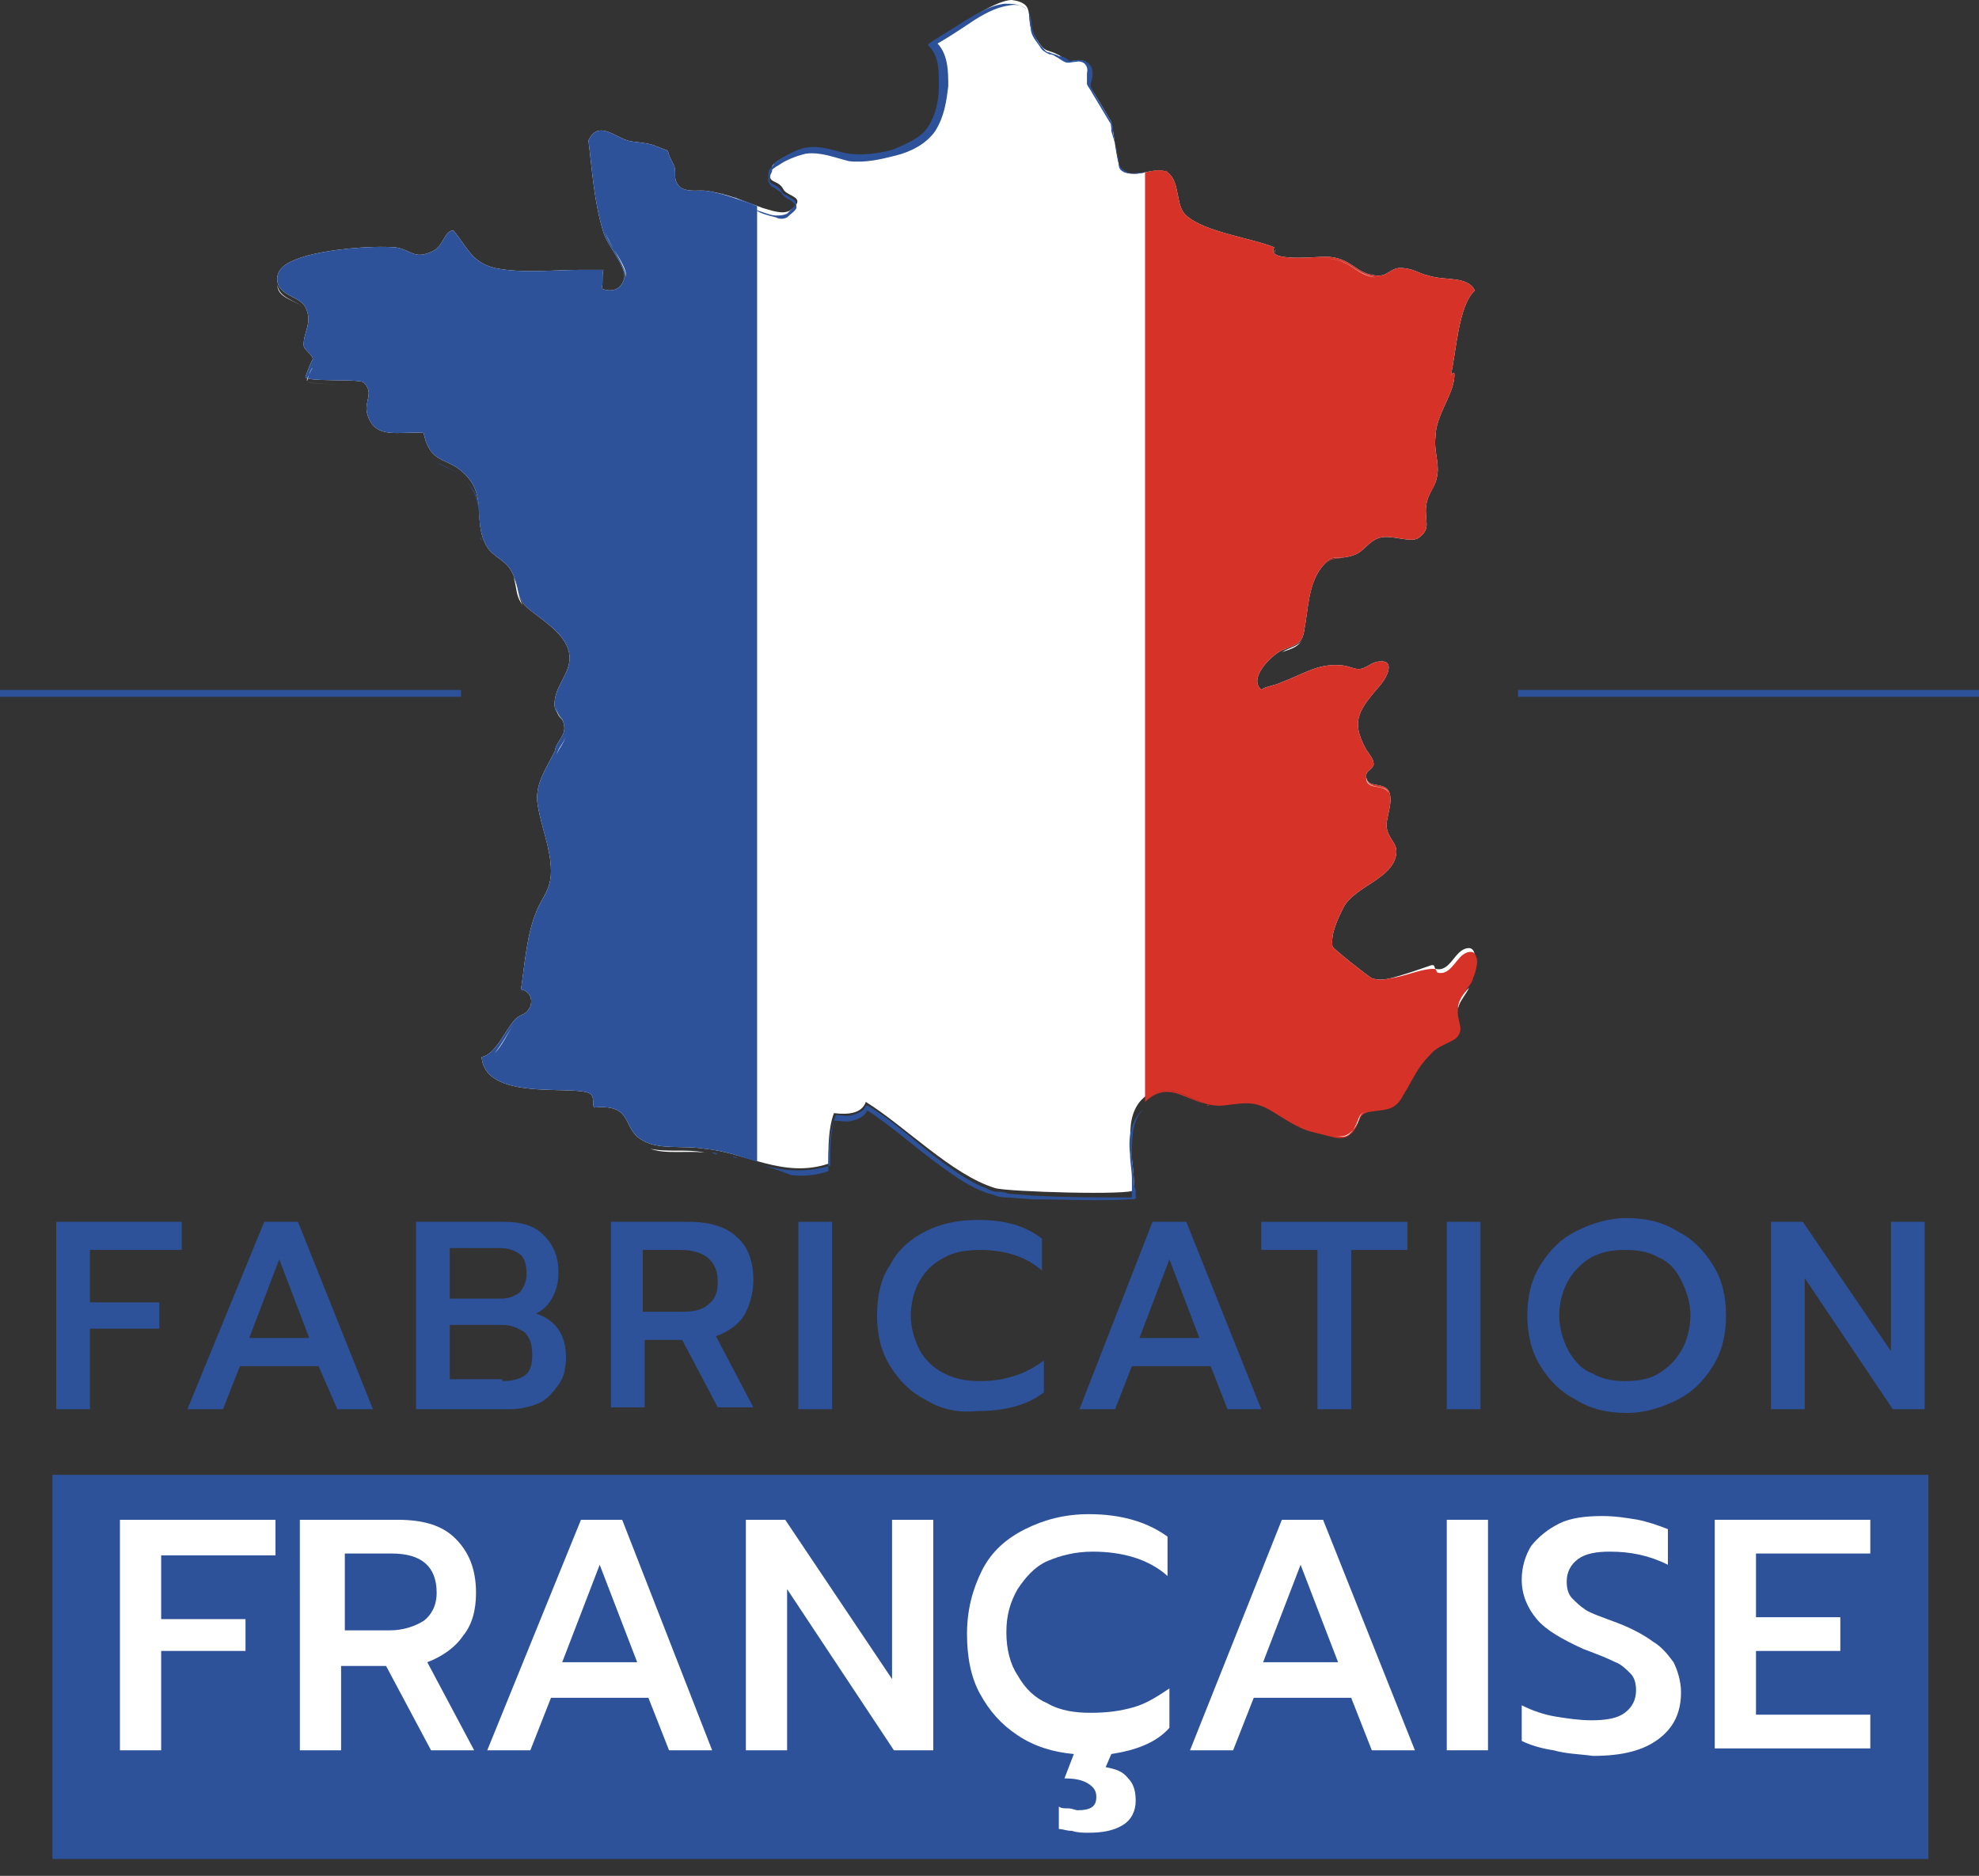 <?xml version="1.0" encoding="utf-8"?>
<!-- Generator: Adobe Illustrator 24.1.1, SVG Export Plug-In . SVG Version: 6.00 Build 0)  -->
<svg version="1.1" id="Calque_1" xmlns="http://www.w3.org/2000/svg" xmlns:xlink="http://www.w3.org/1999/xlink" x="0px" y="0px"
	 viewBox="0 0 105.6 100.1" style="enable-background:new 0 0 105.6 100.1;" xml:space="preserve">
<rect x="0" y="0" width="105.6" height="100.1" fill="#333333" stroke="none"/>
<style type="text/css">
	.st0{fill:#FFFFFF;}
	.st1{fill:#D63228;}
	.st2{fill:#2D529A;}
	.st3{fill:none;stroke:#2D529A;stroke-width:0.365;stroke-miterlimit:10;}
</style>
<g>
	<g>
		<g>
			<path class="st0" d="M74.2,52.2c-0.4,0.1-0.7,0.1-1,0c-0.2-0.1-2.1-1.6-2.1-1.7c-0.1-0.7,0.3-1.5,0.6-2.1
				c0.6-1.1,2.6-1.5,2.8-2.8c0.1-0.6-0.4-0.8-0.5-1.4c-0.1-0.5,0.4-1.4,0.1-2c-0.3-0.5-1.2-0.1-1.2-0.8c0-0.3,0.3-0.3,0.4-0.6
				c0-0.3-0.2-0.5-0.4-0.8c-0.9-1.6-0.3-2.2,0.8-3.5c0.4-0.5,0.7-1.3-0.1-1.2c-0.4,0-0.7,0.4-1.1,0.4c-0.3,0-0.6-0.2-1-0.2
				c-1.2-0.1-2,0.5-3.1,0.9c-0.4,0.2-0.8,0.2-1.1,0.4c-0.7-0.6,0.5-1.8,1.1-2.1c0.7-0.3,1.1-0.3,1.2-1.1c0.2-1,0.2-2.4,0.9-3.3
				c0.7-0.9,0.7-0.3,1.8-0.7c0.5-0.2,0.7-0.7,1.3-0.9c0.6-0.2,1.7,0.3,2.1,0c0.7-0.5,0.3-0.9,0.4-1.7c0.1-0.8,0.5-0.9,0.6-1.7
				c0.1-0.6-0.2-1.3-0.1-2c0-1.2,1.1-2.4,1-3.4c-0.1,0-0.2,0.1-0.2,0.2c0.3-1.2,0.4-3.8,1.3-4.6c-0.4-0.8-1.6-0.5-2.5-0.8
				c-0.5-0.1-0.8-0.4-1.5-0.4c-0.5,0-0.7,0.5-1.3,0.4c-1.1-0.1-1.3-1-2.7-1c-0.5,0-3.2,0.3-2.7-0.5c-1.2-0.5-3.7-0.8-4.7-1.7
				C62.7,11,63,9.7,62.3,9.2c-0.7-0.4-1.9,0.5-2.5-0.2c-0.2-0.2-0.4-2.2-0.5-2.5c0,0-1-1.7-1.1-1.8c-0.2-0.3,0.2-0.9-0.2-1.3
				c-0.4-0.4-0.8,0-1.1-0.2c-1.1-0.8-1-0.1-1.7-1.3c-0.6-0.9,0.2-1.7-1.2-1.9C53,0,50.7,1.7,49.8,2.3c1,0.8,0.6,3.6-0.1,4.5
				c-0.8,1-3.1,1.8-4.4,1.5c-1.2-0.3-1.9-0.7-3.1-0.1c-0.2,0.1-1,0.5-1,0.7c-0.4,1,0.3,0.6,0.6,1.2c0.2,0.4,1.3,0.4,0.4,1.1
				c-0.4,0.3-1.1,0-1.5-0.1c-1.1-0.4-1.7-0.7-2.9-0.9c-0.5-0.1-1,0.1-1.5-0.2c-0.5-0.5-0.1-0.8-0.4-1.3c-0.5-0.9,0.1-0.5-0.9-0.9
				c-0.4-0.2-1.2-0.2-1.5-0.3c-0.7-0.2-1.6-1.1-2.1,0c0.2,1.6,0.3,3.3,0.8,4.9c0.2,0.7,1.3,1.9,1.1,2.5c-0.2,0.6-0.7,0.7-1.2,0.5
				c0.1-0.2,0-0.7,0.1-1c-0.3,0-1.3,0-1.2,0c-1.4,0-3.2,0.2-4.6-0.1c-1.2-0.3-1.4-1-2.2-2c-0.5,0-0.5,0.8-1.1,1.1
				c-1,0.5-1.2-0.1-2-0.2c-1.3-0.1-3.6,0.1-4.9,0.5c-0.6,0.2-1.5,0.5-1.4,1.3c0.1,0.8,1.2,0.8,1.5,1.4c0.4,0.8-0.1,1.3-0.1,2
				c0,0.3,0.5,0.5,0.5,0.8c0-0.2-0.4,0.9-0.4,0.9c-0.1,0.3,2.8,0.1,3.1,0.3c0.6,0.6,0,1,0.2,1.7c0.4,1.4,1.7,0.9,3,1
				c0.4,1.8,1.3,1.2,2.3,2.3c1.1,1.2,0.3,2.5,1.1,3.8c0.3,0.5,1,0.7,1.3,1.3c0.4,0.7,0.2,1.3,0.8,1.9c0.7,0.6,1.9,1.3,2.2,2.2
				c0.4,1.1-0.6,1.8-0.7,2.8c-0.1,0.7,0.4,0.7,0.5,1.3c0.1,0.6-0.4,0.8-0.5,1.4c-0.5,1-1.1,1.8-0.9,2.9c0.2,1.2,0.7,2.3,0.7,3.5
				c0,1-0.5,1.4-0.8,2.2c-0.5,1.2-0.6,2.8-0.8,4.1c0.2,0,0.7,0.3,0.5,0.9c-0.3,0.6-0.5,0.3-0.9,0.8c-0.5,0.6-1,1.8-1.7,1.9
				c0.2,2.6,5.7,1.3,5.9,2.1c0.1,0.2,0,0.4,0.1,0.6c2.1-0.2,1.5,1.1,2.5,1.7c0.9,0.6,2.2,0.3,3.4,0.5c2.2,0.2,4.2,1.6,6.6,0.8
				c0-0.9,0-1.9,0.3-2.7c0.8,0.1,1.5,0,1.7-0.6c2.1,1.3,4.6,3.9,6.9,4.6c0.6,0.2,7.4,0.4,7.4,0.1c0.1-1.5-0.7-3.6,0.4-4.8
				c1.6-1.6,2.5,0.2,4.2,0.1c1-0.1,1.6-0.3,2.5,0.2c0.7,0.4,1.5,1,2.3,1.2c0.4,0.1,0.8,0.2,1.2,0.3c0.5,0.1,0.7,0,1-0.3
				c0.5-0.7,0.2-1,1.1-1.1c0.8-0.1,1.2-0.1,1.6-0.9c0.5-0.8,0.7-1.4,1.4-2.1c0.4-0.5,1-0.6,1.4-0.9c0.5-0.5,0-0.9,0.1-1.6
				c0.1-0.6,0.6-1.1,0.8-1.6c0.2-0.4,0.4-1.5-0.2-1.4c-0.7,0.1-0.9,1.3-1.7,1.1c-0.1-0.1,0-0.2-0.2-0.2C75.8,51.7,75,52,74.2,52.2z"
				/>
			<path class="st1" d="M78.6,52.2c0.2-0.4,0.4-1.5-0.2-1.4c-0.7,0.1-0.9,1.3-1.7,1.1c-0.1-0.1,0-0.2-0.2-0.2
				c-0.7,0-1.5,0.4-2.3,0.5c-0.4,0.1-0.7,0.1-1,0c-0.2-0.1-2.1-1.6-2.1-1.7c-0.1-0.7,0.3-1.5,0.6-2.1c0.6-1.1,2.6-1.5,2.8-2.8
				c0.1-0.6-0.4-0.8-0.5-1.4c-0.1-0.5,0.4-1.4,0.1-2c-0.3-0.5-1.2-0.1-1.2-0.8c0-0.3,0.3-0.3,0.4-0.6c0-0.3-0.2-0.5-0.4-0.8
				c-0.9-1.6-0.3-2.2,0.8-3.5c0.4-0.5,0.7-1.3-0.1-1.2c-0.4,0-0.7,0.4-1.1,0.4c-0.3,0-0.6-0.2-1-0.2c-1.2-0.1-2,0.5-3.1,0.9
				c-0.4,0.2-0.8,0.2-1.1,0.4c-0.7-0.6,0.5-1.8,1.1-2.1c0.7-0.3,1.1-0.3,1.2-1.1c0.2-1,0.2-2.4,0.9-3.3c0.7-0.9,0.7-0.3,1.8-0.7
				c0.5-0.2,0.7-0.7,1.3-0.9c0.6-0.2,1.7,0.3,2.1,0c0.7-0.5,0.3-0.9,0.4-1.7c0.1-0.8,0.5-0.9,0.6-1.7c0.1-0.6-0.2-1.3-0.1-2
				c0-1.2,1.1-2.4,1-3.4c-0.1,0-0.2,0.1-0.2,0.2c0.3-1.2,0.4-3.8,1.3-4.6c-0.4-0.8-1.6-0.5-2.5-0.8c-0.5-0.1-0.8-0.4-1.5-0.4
				c-0.5,0-0.7,0.5-1.3,0.4c-1.1-0.1-1.3-1-2.7-1c-0.5,0-3.2,0.3-2.7-0.5c-1.2-0.5-3.7-0.8-4.7-1.7C62.7,11,63,9.7,62.3,9.2
				c-0.3-0.2-0.8-0.1-1.2,0v49.6c1.5-1.5,2.4,0.3,4.1,0.2c1-0.1,1.6-0.3,2.5,0.2c0.7,0.4,1.5,1,2.3,1.2c0.4,0.1,0.8,0.2,1.2,0.3
				c0.5,0.1,0.7,0,1-0.3c0.5-0.7,0.2-1,1.1-1.1c0.8-0.1,1.2-0.1,1.6-0.9c0.5-0.8,0.7-1.4,1.4-2.1c0.4-0.5,1-0.6,1.4-0.9
				c0.5-0.5,0-0.9,0.1-1.6C77.9,53.2,78.4,52.7,78.6,52.2z"/>
			<path class="st2" d="M40.4,11c-0.9-0.3-1.5-0.6-2.6-0.8c-0.5-0.1-1,0.1-1.5-0.2c-0.5-0.5-0.1-0.8-0.4-1.3
				c-0.5-0.9,0.1-0.5-0.9-0.9c-0.4-0.2-1.2-0.2-1.5-0.3c-0.7-0.2-1.6-1.1-2.1,0c0.2,1.6,0.3,3.3,0.8,4.9c0.2,0.7,1.3,1.9,1.1,2.5
				c-0.2,0.6-0.7,0.7-1.2,0.5c0.1-0.2,0-0.7,0.1-1c-0.3,0-1.3,0-1.2,0c-1.4,0-3.2,0.2-4.6-0.1c-1.2-0.3-1.4-1-2.2-2
				c-0.5,0-0.5,0.8-1.1,1.1c-1,0.5-1.2-0.1-2-0.2c-1.3-0.1-3.6,0.1-4.9,0.5c-0.6,0.2-1.5,0.5-1.4,1.3c0.1,0.8,1.2,0.8,1.5,1.4
				c0.4,0.8-0.1,1.3-0.1,2c0,0.3,0.5,0.5,0.5,0.8c0-0.2-0.4,0.9-0.4,0.9c-0.1,0.3,2.8,0.1,3.1,0.3c0.6,0.6,0,1,0.2,1.7
				c0.4,1.4,1.7,0.9,3,1c0.4,1.8,1.3,1.2,2.3,2.3c1.1,1.2,0.3,2.5,1.1,3.8c0.3,0.5,1,0.7,1.3,1.3c0.4,0.7,0.2,1.3,0.8,1.9
				c0.7,0.6,1.9,1.3,2.2,2.2c0.4,1.1-0.6,1.8-0.7,2.8c-0.1,0.7,0.4,0.7,0.5,1.3c0.1,0.6-0.4,0.8-0.5,1.4c-0.5,1-1.1,1.8-0.9,2.9
				c0.2,1.2,0.7,2.3,0.7,3.5c0,1-0.5,1.4-0.8,2.2c-0.5,1.2-0.6,2.8-0.8,4.1c0.2,0,0.7,0.3,0.5,0.9c-0.3,0.6-0.5,0.3-0.9,0.8
				c-0.5,0.6-1,1.8-1.7,1.9c0.2,2.6,5.7,1.3,5.9,2.1c0.1,0.2,0,0.4,0.1,0.6c2.1-0.2,1.5,1.1,2.5,1.7c0.9,0.6,2.2,0.3,3.4,0.5
				c1,0.1,1.9,0.4,2.8,0.7V11z"/>
			<path class="st0" d="M39.1,10.5C39.1,10.5,39.2,10.5,39.1,10.5C39.2,10.5,39.1,10.5,39.1,10.5z"/>
			<path class="st0" d="M64.6,59C64.6,59,64.5,59,64.6,59C64.5,59,64.6,59,64.6,59z"/>
			<path class="st0" d="M64.4,58.9C64.4,58.9,64.4,58.9,64.4,58.9C64.4,58.9,64.4,58.9,64.4,58.9z"/>
			<path class="st0" d="M39.3,10.6C39.3,10.6,39.3,10.6,39.3,10.6C39.3,10.6,39.3,10.6,39.3,10.6z"/>
			<path class="st0" d="M39,10.5C39,10.5,39,10.5,39,10.5C39,10.5,39,10.5,39,10.5z"/>
			<path class="st0" d="M64.3,58.9C64.3,58.9,64.3,58.9,64.3,58.9C64.3,58.9,64.3,58.9,64.3,58.9z"/>
			<path class="st0" d="M38.8,10.4C38.8,10.4,38.8,10.4,38.8,10.4C38.8,10.4,38.8,10.4,38.8,10.4z"/>
			<path class="st0" d="M38.6,10.4C38.6,10.4,38.7,10.4,38.6,10.4C38.7,10.4,38.6,10.4,38.6,10.4z"/>
			<path class="st0" d="M64.9,59C64.8,59,64.8,59,64.9,59C64.8,59,64.8,59,64.9,59z"/>
			<path class="st0" d="M65,59C65,59,65,59,65,59C65,59,65,59,65,59z"/>
			<path class="st0" d="M29.5,46.7c0-0.4-0.1-0.7-0.2-1.1C29.4,46,29.5,46.3,29.5,46.7c0,0.1,0,0.1,0,0.2
				C29.5,46.8,29.5,46.8,29.5,46.7z"/>
			<path class="st0" d="M37.6,10.2c-0.1,0-0.3,0-0.4,0C37.3,10.2,37.4,10.2,37.6,10.2z"/>
			<path class="st0" d="M27.8,53C27.8,53,27.8,53,27.8,53c0.1,0,0.4,0.1,0.5,0.4C28.2,53.1,27.9,53,27.8,53z"/>
			<path class="st0" d="M16.4,20.3c0,0,0.1-0.5,0.3-0.7C16.5,19.9,16.3,20.4,16.4,20.3c-0.1,0.2,1.3,0.2,2.2,0.2
				C17.6,20.5,16.3,20.5,16.4,20.3z"/>
			<path class="st0" d="M64.7,59C64.7,59,64.7,59,64.7,59C64.7,59,64.7,59,64.7,59z"/>
			<path class="st0" d="M14.8,15.2c0.1,0.7,0.9,0.8,1.4,1.2C15.7,16,14.8,15.9,14.8,15.2z"/>
			<path class="st0" d="M38,61.5C38,61.5,38,61.5,38,61.5C38,61.5,38,61.5,38,61.5z"/>
			<path class="st0" d="M29.7,40.3c0.1-0.5,0.5-0.7,0.5-1.2C30.2,39.6,29.8,39.9,29.7,40.3z"/>
			<path class="st0" d="M38.7,61.7C38.7,61.7,38.7,61.6,38.7,61.7C38.7,61.6,38.7,61.7,38.7,61.7z"/>
			<path class="st0" d="M30.1,38.5c-0.2-0.2-0.4-0.4-0.4-0.8C29.7,38.2,29.9,38.3,30.1,38.5z"/>
			<path class="st0" d="M27.9,32.3c-0.3-0.5-0.2-0.9-0.5-1.5C27.6,31.4,27.5,31.8,27.9,32.3z"/>
			<path class="st0" d="M38.4,61.6C38.4,61.6,38.4,61.6,38.4,61.6C38.4,61.6,38.4,61.6,38.4,61.6z"/>
			<path class="st0" d="M37.6,61.5c-1-0.1-2.1,0.1-2.9-0.2C35.6,61.5,36.6,61.3,37.6,61.5z"/>
			<path class="st0" d="M39.1,61.7C39.1,61.7,39,61.7,39.1,61.7C39,61.7,39.1,61.7,39.1,61.7z"/>
			<path class="st0" d="M26.4,56.2c0.4-0.4,0.7-1.1,1-1.5C27.1,55.1,26.8,55.7,26.4,56.2z"/>
			<path class="st0" d="M38.4,10.3C38.5,10.3,38.5,10.3,38.4,10.3C38.5,10.3,38.5,10.3,38.4,10.3z"/>
			<path class="st0" d="M38.1,10.3C38.1,10.3,38.1,10.3,38.1,10.3C38.1,10.3,38.1,10.3,38.1,10.3z"/>
			<g>
				<path class="st2" d="M61.1,9.2c-0.4,0.1-0.8,0.1-1.1-0.1c-0.2-0.1-0.3-0.3-0.3-0.5c0-0.2-0.1-0.4-0.1-0.6L59.3,7
					c0-0.2,0-0.4-0.1-0.5L58.9,6l-0.6-1c-0.1-0.2-0.2-0.3-0.3-0.5c0-0.2,0-0.4,0-0.6c0.1-0.4-0.2-0.7-0.6-0.6c-0.2,0-0.4,0.1-0.6,0
					c-0.2-0.1-0.3-0.2-0.5-0.3C56.3,3,56.2,2.9,56,2.9c-0.2-0.1-0.4-0.2-0.5-0.4c-0.2-0.3-0.5-0.6-0.5-1c-0.1-0.4,0-0.8-0.2-1
					c-0.2-0.2-0.6-0.3-1-0.2c-0.7,0.1-1.4,0.5-2,0.9c-0.6,0.4-1.2,0.8-1.9,1.2l0-0.2c0.7,0.6,0.7,1.6,0.7,2.4
					c-0.1,0.8-0.2,1.6-0.7,2.4c-0.5,0.7-1.3,1.1-2.1,1.3c-0.8,0.2-1.6,0.4-2.5,0.3c-0.8-0.2-1.5-0.5-2.3-0.4
					c-0.4,0.1-0.7,0.2-1.1,0.4c-0.2,0.1-0.3,0.2-0.5,0.3c-0.1,0.1-0.2,0.1-0.2,0.2c0,0.1-0.1,0.2-0.1,0.3c0,0.2-0.1,0.3,0.1,0.4
					c0.2,0.1,0.4,0.2,0.5,0.4c0.1,0.2,0.3,0.2,0.4,0.3c0.1,0.1,0.2,0.1,0.3,0.2c0.1,0.1,0.1,0.3,0.1,0.4c-0.1,0.2-0.3,0.3-0.5,0.5
					c-0.2,0.1-0.4,0.1-0.6,0c-0.4-0.1-0.8-0.2-1.1-0.4c0,0,0,0,0,0c0,0,0,0,0,0c0.4,0.1,0.8,0.3,1.1,0.3c0.2,0,0.4,0,0.6-0.1
					c0.1-0.1,0.3-0.3,0.4-0.4c0.1-0.1-0.1-0.2-0.2-0.3c-0.2-0.1-0.4-0.2-0.5-0.4c-0.1-0.1-0.3-0.2-0.4-0.3c-0.1,0-0.2-0.1-0.3-0.3
					c0-0.1,0-0.2,0-0.4c0-0.1,0-0.2,0.1-0.3c0.1-0.1,0.2-0.2,0.2-0.3c0.2-0.1,0.3-0.2,0.5-0.3c0.3-0.2,0.7-0.4,1.1-0.5
					c0.9-0.2,1.7,0.2,2.4,0.3c0.7,0.1,1.5,0,2.3-0.2c0.7-0.3,1.5-0.6,1.9-1.2c0.4-0.6,0.6-1.4,0.6-2.2c0-0.8,0-1.6-0.5-2.1l0,0
					c-0.1-0.1-0.1-0.1,0-0.2c0,0,0,0,0,0c0.6-0.4,1.3-0.8,1.9-1.2c0.7-0.4,1.3-0.8,2.1-0.9c0.4,0,0.8,0,1.2,0.3
					c0.3,0.4,0.2,0.8,0.3,1.1c0.1,0.3,0.3,0.7,0.5,0.9c0.1,0.1,0.2,0.3,0.4,0.3c0.2,0.1,0.4,0.1,0.5,0.2C56.7,3,56.9,3.1,57,3.2
					c0.1,0.1,0.3,0,0.5,0c0.2,0,0.4,0,0.6,0.2c0.2,0.2,0.2,0.4,0.2,0.6c0,0.2-0.1,0.4-0.1,0.5c0,0.2,0.1,0.3,0.2,0.5L59,6l0.3,0.5
					c0.1,0.2,0.1,0.4,0.1,0.6l0.2,1.1c0,0.2,0.1,0.4,0.1,0.6c0,0.2,0.1,0.3,0.3,0.4C60.3,9.3,60.7,9.2,61.1,9.2
					C61.1,9.2,61.1,9.2,61.1,9.2C61.1,9.2,61.1,9.2,61.1,9.2z"/>
			</g>
			<g>
				<path class="st2" d="M40.4,62.1c1.3,0.4,2.6,0.5,3.9,0.1l0,0c0-0.9,0-1.9,0.3-2.7c0,0,0,0,0,0c0.3,0,0.6,0.1,0.9,0
					c0.3-0.1,0.6-0.2,0.7-0.5c0,0,0,0,0.1,0l0,0c1.5,0.9,2.7,2.1,4.1,3.1c0.7,0.5,1.4,1,2.2,1.3c0.2,0.1,0.4,0.2,0.6,0.2
					c0.2,0,0.4,0,0.6,0.1l1.3,0.1c1.7,0.1,3.5,0.1,5.2,0.1c0,0,0.1,0,0.1,0c0,0.1,0,0,0-0.1c0-0.1,0-0.2,0-0.3c0-0.2,0-0.4,0-0.6
					c0-0.4-0.1-0.9-0.1-1.3c-0.1-0.8,0-1.8,0.7-2.4c0,0,0,0,0,0c0,0,0,0,0,0c-0.6,0.6-0.6,1.6-0.6,2.4c0,0.4,0.1,0.9,0.1,1.3
					c0,0.2,0,0.4,0.1,0.6c0,0.1,0,0.2,0,0.3c0,0.1,0.1,0.1-0.1,0.2c-0.1,0-0.1,0-0.2,0c-1.7,0.1-3.5,0-5.2,0l-1.3-0.1
					c-0.2,0-0.4,0-0.7-0.1c-0.2-0.1-0.4-0.1-0.6-0.2c-0.8-0.3-1.5-0.8-2.2-1.3c-1.4-1-2.7-2.2-4.1-3.1l0.1,0
					c-0.1,0.3-0.4,0.5-0.8,0.6c-0.3,0.1-0.7,0-1,0l0,0c-0.3,0.9-0.3,1.8-0.3,2.7c0,0,0,0,0,0c-0.6,0.2-1.3,0.3-2,0.2
					C41.7,62.5,41.1,62.3,40.4,62.1C40.4,62.1,40.4,62.1,40.4,62.1C40.4,62.1,40.4,62.1,40.4,62.1L40.4,62.1z"/>
			</g>
			<path class="st0" d="M20.2,13.3c0.2,0,0.4,0,0.6,0C20.6,13.3,20.4,13.3,20.2,13.3z"/>
			<path class="st0" d="M38.3,10.3C38.3,10.3,38.3,10.3,38.3,10.3C38.3,10.3,38.3,10.3,38.3,10.3z"/>
			<path class="st0" d="M39.4,61.8C39.4,61.8,39.4,61.8,39.4,61.8C39.4,61.8,39.4,61.8,39.4,61.8z"/>
			<path class="st0" d="M33.4,14.8c0-0.6-0.9-1.8-1.1-2.4C32.5,13.1,33.5,14.2,33.4,14.8z"/>
			<path class="st0" d="M32.3,12.4c-0.4-1.4-0.5-2.8-0.7-4.3C31.8,9.6,31.9,11,32.3,12.4z"/>
			<path class="st0" d="M40.4,62.1c-0.2-0.1-0.5-0.1-0.7-0.2C39.9,62,40.2,62,40.4,62.1z"/>
			<path class="st0" d="M78.8,51c0-0.2-0.2-0.3-0.4-0.3C78.6,50.7,78.8,50.8,78.8,51z"/>
			<path class="st0" d="M74.1,42.3c-0.3-0.5-1.2-0.1-1.2-0.8C73,42.2,73.9,41.8,74.1,42.3z"/>
			<path class="st0" d="M76.7,51.9c0.5,0.1,0.8-0.4,1.2-0.8C77.5,51.4,77.2,52,76.7,51.9c0-0.1,0-0.1-0.1-0.2
				C76.7,51.7,76.7,51.8,76.7,51.9z"/>
			<path class="st0" d="M62,9.1C62,9.1,62,9.1,62,9.1C62,9.1,62,9.1,62,9.1z"/>
			<path class="st0" d="M69.5,33.8c0,0.1,0,0.2-0.1,0.2C69.5,34,69.5,33.9,69.5,33.8z"/>
			<path class="st0" d="M78.4,52.7c-0.2,0.4-0.5,0.7-0.6,1.1C77.8,53.4,78.1,53,78.4,52.7z"/>
			<path class="st0" d="M73.5,14.8c0,0-0.1,0-0.1,0c-1.1-0.1-1.3-1-2.7-1c1.4,0,1.5,0.8,2.7,1C73.4,14.8,73.4,14.8,73.5,14.8z"/>
			<path class="st0" d="M73.8,36.5c0.3-0.4,0.5-1.1-0.1-1.1C74.3,35.4,74.1,36.1,73.8,36.5z"/>
			<path class="st0" d="M68,13.5c0-0.1,0-0.1,0.1-0.2C68,13.4,68,13.5,68,13.5z"/>
			<path class="st0" d="M68.4,34.8c0.6-0.2,0.9-0.3,1.1-0.7C69.3,34.5,68.9,34.5,68.4,34.8z"/>
			<path class="st0" d="M72.2,60.3c-0.3,0.4-0.5,0.4-1,0.3C71.7,60.7,71.9,60.6,72.2,60.3c0.5-0.6,0.2-0.9,0.8-1
				C72.4,59.4,72.6,59.7,72.2,60.3z"/>
			<path class="st0" d="M62.1,9.1C62.1,9.2,62.2,9.2,62.1,9.1C62.2,9.2,62.1,9.2,62.1,9.1z"/>
			<path class="st0" d="M61.7,9.1C61.7,9.1,61.7,9.1,61.7,9.1C61.7,9.1,61.7,9.1,61.7,9.1z"/>
			<path class="st0" d="M61.5,9.1C61.5,9.1,61.5,9.1,61.5,9.1C61.5,9.1,61.5,9.1,61.5,9.1z"/>
			<path class="st0" d="M61.8,9.1C61.8,9.1,61.9,9.1,61.8,9.1C61.9,9.1,61.8,9.1,61.8,9.1z"/>
			<path class="st1" d="M73.9,59.1c0.4-0.1,0.7-0.3,1-0.8c0.4-0.7,0.7-1.2,1.1-1.8c-0.5,0.6-0.7,1.2-1.1,1.8
				C74.6,58.8,74.3,59,73.9,59.1z"/>
			<path class="st1" d="M65,59c0,0-0.1,0-0.1,0C64.9,59,64.9,59,65,59z"/>
			<path class="st1" d="M70.6,30.2c0.6-0.7,0.7-0.2,1.6-0.6C71.2,30,71.2,29.6,70.6,30.2z"/>
			<path class="st1" d="M64.7,59c0,0-0.1,0-0.1,0C64.6,59,64.6,59,64.7,59z"/>
			<path class="st1" d="M61.5,9.1c0,0,0.1,0,0.1,0C61.6,9.1,61.6,9.1,61.5,9.1z"/>
			<path class="st1" d="M70.3,13.9C69.5,13.9,68,14,68,13.5C68,14,69.5,13.9,70.3,13.9z"/>
			<path class="st1" d="M76.6,25.4c0.1-0.6-0.2-1.3-0.1-2C76.5,24,76.7,24.7,76.6,25.4z"/>
			<path class="st1" d="M61.1,58.8L61.1,58.8c1.2-1.2,2-0.3,3.2,0.1C63.1,58.6,62.3,57.7,61.1,58.8z"/>
			<path class="st1" d="M65.2,59c-0.1,0-0.1,0-0.2,0C65.1,59,65.1,59,65.2,59z"/>
			<path class="st1" d="M74.3,14.5c-0.3,0.1-0.5,0.4-0.8,0.4C73.8,14.8,74,14.6,74.3,14.5z"/>
			<path class="st1" d="M61.1,9.2L61.1,9.2c0.1,0,0.3-0.1,0.4-0.1C61.4,9.1,61.2,9.2,61.1,9.2z"/>
			<path class="st1" d="M73.7,35.4c0,0-0.1,0-0.1,0c-0.4,0-0.6,0.3-0.9,0.4c0.3-0.1,0.6-0.3,0.9-0.4C73.6,35.4,73.7,35.4,73.7,35.4z
				"/>
			<path class="st1" d="M70.5,30.4c-0.7,0.8-0.7,2-0.9,3.1C69.7,32.4,69.8,31.2,70.5,30.4z"/>
			<path class="st1" d="M64.5,59c0,0-0.1,0-0.1,0C64.5,58.9,64.5,59,64.5,59z"/>
			<path class="st1" d="M76.6,25.4c-0.1,0.8-0.4,0.9-0.5,1.6C76.2,26.3,76.6,26.1,76.6,25.4z"/>
			<path class="st1" d="M73.7,59.1c-0.1,0-0.2,0-0.3,0C73.5,59.2,73.6,59.2,73.7,59.1z"/>
			<path class="st1" d="M62,9.1C62.1,9.1,62.1,9.1,62,9.1C62.1,9.1,62.1,9.1,62,9.1z"/>
			<path class="st1" d="M63.4,11.6c0.5,0.5,1.6,0.8,2.6,1.1C64.9,12.4,63.9,12.1,63.4,11.6C62.7,11,63,9.7,62.3,9.2
				c0,0-0.1,0-0.1-0.1c0,0,0.1,0,0.1,0.1C63,9.7,62.7,11,63.4,11.6z"/>
			<path class="st1" d="M74.6,14.4c0.6,0,0.9,0.2,1.3,0.3C75.5,14.6,75.2,14.3,74.6,14.4z"/>
			<path class="st1" d="M64.4,58.9c0,0-0.1,0-0.1,0C64.3,58.9,64.4,58.9,64.4,58.9z"/>
			<path class="st1" d="M61.7,9.1c0,0,0.1,0,0.1,0C61.8,9.1,61.7,9.1,61.7,9.1z"/>
			<path class="st1" d="M64.8,59c0,0-0.1,0-0.1,0C64.7,59,64.8,59,64.8,59z"/>
			<path class="st1" d="M61.9,9.1C61.9,9.1,61.9,9.1,61.9,9.1C61.9,9.1,61.9,9.1,61.9,9.1z"/>
			<path class="st1" d="M78.6,52.2c-0.1,0.2-0.2,0.3-0.3,0.5C78.5,52.5,78.6,52.3,78.6,52.2c0.1-0.3,0.2-0.8,0.2-1.1
				C78.9,51.3,78.7,51.9,78.6,52.2z"/>
			<path class="st2" d="M39.7,61.9c-0.1,0-0.2,0-0.2-0.1C39.5,61.9,39.6,61.9,39.7,61.9z"/>
			<path class="st2" d="M39,61.7c-0.1,0-0.2,0-0.3-0.1C38.8,61.7,38.9,61.7,39,61.7z"/>
			<path class="st2" d="M40.4,62.1L40.4,62.1C40.4,62.1,40.4,62.1,40.4,62.1C40.4,62.1,40.4,62.1,40.4,62.1z"/>
			<path class="st2" d="M38.3,61.6c-0.1,0-0.2,0-0.3-0.1C38.1,61.5,38.2,61.5,38.3,61.6z"/>
			<path class="st2" d="M39.4,61.8c-0.1,0-0.2-0.1-0.3-0.1C39.2,61.8,39.3,61.8,39.4,61.8z"/>
			<path class="st2" d="M38.7,61.6c-0.1,0-0.2,0-0.3-0.1C38.5,61.6,38.6,61.6,38.7,61.6z"/>
			<path class="st2" d="M38.7,10.4C38.7,10.4,38.8,10.4,38.7,10.4C38.8,10.4,38.7,10.4,38.7,10.4z"/>
			<path class="st2" d="M39.2,10.5c0,0,0.1,0,0.1,0C39.3,10.6,39.2,10.5,39.2,10.5z"/>
			<path class="st2" d="M39.3,10.6c0.3,0.1,0.7,0.3,1.1,0.4C40,10.8,39.7,10.7,39.3,10.6z"/>
			<path class="st2" d="M37.2,10.2c-0.3,0-0.6,0-0.8-0.2C36.6,10.2,36.9,10.2,37.2,10.2z"/>
			<path class="st2" d="M16.2,13.9c-0.6,0.2-1.4,0.4-1.4,1.2C14.8,14.4,15.6,14.1,16.2,13.9z"/>
			<path class="st2" d="M38.9,10.4C38.9,10.4,38.9,10.5,38.9,10.4C38.9,10.5,38.9,10.4,38.9,10.4z"/>
			<path class="st2" d="M39,10.5c0,0,0.1,0,0.1,0C39.1,10.5,39.1,10.5,39,10.5z"/>
			<path class="st2" d="M30.4,34.8c0.4,1.1-0.6,1.8-0.7,2.8c0,0,0,0.1,0,0.1c0,0,0-0.1,0-0.1C29.8,36.6,30.7,35.9,30.4,34.8z"/>
			<path class="st2" d="M26.4,56.2c-0.2,0.2-0.4,0.4-0.7,0.4C26,56.6,26.2,56.4,26.4,56.2z"/>
			<path class="st2" d="M29.5,46.9c0,0.6-0.3,1-0.5,1.4C29.3,47.8,29.5,47.4,29.5,46.9z"/>
			<path class="st2" d="M38.5,10.3c0,0,0.1,0,0.1,0C38.6,10.4,38.6,10.4,38.5,10.3z"/>
			<path class="st2" d="M23.1,24.5c0.5,0.5,1.1,0.4,1.8,1.2c0.8,0.9,0.6,1.9,0.8,2.8c-0.2-1,0.1-1.9-0.8-2.8
				C24.2,24.9,23.5,24.9,23.1,24.5z"/>
			<path class="st2" d="M38,61.5c-0.1,0-0.2,0-0.3,0C37.8,61.5,37.9,61.5,38,61.5z"/>
			<path class="st2" d="M26,29.5c0.3,0.5,0.9,0.6,1.3,1.2C26.9,30.1,26.3,30,26,29.5z"/>
			<path class="st2" d="M28.8,42.6c0.1-0.8,0.5-1.5,0.9-2.3C29.3,41.1,28.9,41.8,28.8,42.6z"/>
			<path class="st2" d="M29.4,45.6c-0.1-0.7-0.3-1.3-0.5-1.9C29,44.3,29.2,45,29.4,45.6z"/>
			<path class="st2" d="M27.8,53L27.8,53c0.1-0.8,0.2-1.7,0.4-2.6C28.1,51.3,28,52.2,27.8,53z"/>
			<path class="st2" d="M25.7,28.9c0-0.1,0-0.2-0.1-0.2C25.6,28.7,25.7,28.8,25.7,28.9z"/>
			<path class="st2" d="M34.7,61.2c-0.1,0-0.2-0.1-0.3-0.1C34.5,61.1,34.6,61.2,34.7,61.2z"/>
			<path class="st2" d="M23,24.4c0,0-0.1-0.1-0.1-0.2C22.9,24.3,23,24.4,23,24.4z"/>
			<path class="st2" d="M38.1,10.3c0,0,0.1,0,0.1,0C38.2,10.3,38.2,10.3,38.1,10.3z"/>
			<path class="st2" d="M38.3,10.3c0,0,0.1,0,0.1,0C38.4,10.3,38.4,10.3,38.3,10.3z"/>
			<path class="st2" d="M37.9,10.2c0.1,0,0.1,0,0.2,0C38,10.3,37.9,10.2,37.9,10.2z"/>
			<path class="st2" d="M16.2,13.9c1-0.3,2.7-0.6,4-0.6C18.9,13.3,17.2,13.6,16.2,13.9z"/>
			<path class="st2" d="M37.6,10.2c0.1,0,0.1,0,0.2,0C37.7,10.2,37.6,10.2,37.6,10.2z"/>
		</g>
		<g>
			<line class="st3" x1="0" y1="37" x2="24.6" y2="37"/>
			<line class="st3" x1="81" y1="37" x2="105.6" y2="37"/>
		</g>
	</g>
	<g>
		<path class="st2" d="M3,65.2h6.7v1.5H4.8v2.8h3.7v1.4H4.8v4.3H3V65.2z"/>
		<path class="st2" d="M14.1,65.2h1.8l4,10H18L17,72.9h-4.2l-0.9,2.3h-1.9L14.1,65.2z M16.5,71.4l-1.6-4.2l-1.6,4.2H16.5z"/>
		<path class="st2" d="M22.2,65.2h4.7c0.9,0,1.6,0.2,2.1,0.7c0.5,0.5,0.8,1.1,0.8,2c0,0.5-0.1,0.9-0.3,1.3c-0.2,0.4-0.5,0.7-0.9,0.9
			c1,0.3,1.6,1.1,1.6,2.3c0,0.6-0.1,1.1-0.4,1.5c-0.3,0.4-0.6,0.8-1.1,1c-0.5,0.2-1,0.3-1.5,0.3h-5V65.2z M26.7,69.3
			c0.4,0,0.7-0.1,1-0.3c0.2-0.2,0.4-0.6,0.4-1c0-0.5-0.1-0.9-0.4-1.1s-0.6-0.3-1.1-0.3H24v2.7H26.7z M26.8,73.7
			c0.5,0,0.9-0.1,1.2-0.3c0.3-0.2,0.4-0.6,0.4-1.1c0-0.5-0.1-0.9-0.4-1.2c-0.3-0.2-0.7-0.4-1.2-0.4H24v2.9H26.8z"/>
		<path class="st2" d="M32.6,65.2h4.2c1.1,0,2,0.3,2.5,0.8c0.6,0.5,0.9,1.3,0.9,2.3c0,0.7-0.2,1.4-0.5,1.9s-0.9,0.9-1.5,1.1l2,3.8
			h-1.9l-1.9-3.6h-2v3.6h-1.8V65.2z M36.4,70c0.6,0,1.1-0.1,1.4-0.4c0.4-0.3,0.5-0.7,0.5-1.2c0-1.1-0.7-1.7-2-1.7h-2V70H36.4z"/>
		<path class="st2" d="M42.6,65.2h1.8v10h-1.8V65.2z"/>
		<path class="st2" d="M49.4,74.7c-0.8-0.4-1.4-1-1.9-1.8s-0.7-1.7-0.7-2.7c0-1,0.2-2,0.7-2.7c0.4-0.8,1.1-1.4,1.9-1.8
			c0.8-0.4,1.7-0.6,2.8-0.6c1.4,0,2.5,0.3,3.4,1v1.7c-0.8-0.7-1.9-1.1-3.3-1.1c-0.7,0-1.4,0.1-1.9,0.4c-0.6,0.3-1,0.7-1.3,1.2
			c-0.3,0.5-0.5,1.2-0.5,1.9s0.2,1.3,0.5,1.9c0.3,0.5,0.7,0.9,1.3,1.2c0.6,0.3,1.2,0.4,1.9,0.4c0.7,0,1.3-0.1,1.9-0.3
			c0.6-0.2,1.1-0.5,1.5-0.8v1.7c-0.9,0.7-2.1,1-3.6,1C51.1,75.4,50.2,75.2,49.4,74.7z"/>
		<path class="st2" d="M61.5,65.2h1.8l4,10h-1.8l-0.9-2.3h-4.2l-0.9,2.3h-1.9L61.5,65.2z M64,71.4l-1.6-4.2l-1.6,4.2H64z"/>
		<path class="st2" d="M70.3,66.7h-3v-1.5h7.8v1.5h-3v8.5h-1.8V66.7z"/>
		<path class="st2" d="M77.2,65.2h1.8v10h-1.8V65.2z"/>
		<path class="st2" d="M84.1,74.7c-0.8-0.4-1.4-1-1.9-1.8s-0.7-1.7-0.7-2.7c0-1,0.2-1.9,0.7-2.7s1.1-1.4,1.9-1.8
			c0.8-0.4,1.7-0.7,2.7-0.7c1,0,1.9,0.2,2.7,0.7c0.8,0.4,1.4,1,1.9,1.8c0.5,0.8,0.7,1.7,0.7,2.7c0,1-0.2,1.9-0.7,2.7
			c-0.5,0.8-1.1,1.4-1.9,1.8c-0.8,0.4-1.7,0.7-2.7,0.7C85.8,75.4,84.9,75.2,84.1,74.7z M88.5,73.3c0.5-0.3,0.9-0.7,1.2-1.2
			c0.3-0.5,0.5-1.2,0.5-1.9c0-0.7-0.2-1.3-0.5-1.9s-0.7-1-1.2-1.2c-0.5-0.3-1.1-0.4-1.8-0.4s-1.2,0.1-1.8,0.4
			c-0.5,0.3-0.9,0.7-1.2,1.2s-0.5,1.2-0.5,1.9c0,0.7,0.2,1.3,0.5,1.9c0.3,0.5,0.7,1,1.3,1.2c0.5,0.3,1.1,0.4,1.7,0.4
			C87.4,73.7,88,73.6,88.5,73.3z"/>
		<path class="st2" d="M94.5,65.2h1.7l4.7,6.9v-6.9h1.8v10h-1.7l-4.7-7v7h-1.8V65.2z"/>
	</g>
	<rect x="2.8" y="78.7" class="st2" width="100.1" height="20.5"/>
	<g>
		<path class="st0" d="M6.4,81.1h8.3V83H8.6v3.4h4.5v1.7H8.6v5.3H6.4V81.1z"/>
		<path class="st0" d="M16.1,81.1h5.1c1.4,0,2.4,0.3,3.1,1s1.1,1.6,1.1,2.9c0,0.9-0.2,1.7-0.7,2.3c-0.4,0.6-1.1,1.1-1.9,1.4l2.5,4.7
			h-2.3l-2.4-4.5h-2.4v4.5h-2.2V81.1z M20.8,87c0.7,0,1.3-0.2,1.8-0.5c0.4-0.3,0.7-0.8,0.7-1.5c0-1.4-0.8-2.1-2.4-2.1h-2.5V87H20.8z
			"/>
		<path class="st0" d="M31,81.1h2.2L38,93.4h-2.3l-1.1-2.8h-5.2l-1.1,2.8h-2.3L31,81.1z M34,88.7l-2-5.2l-2,5.2H34z"/>
		<path class="st0" d="M39.8,81.1h2.1l5.7,8.5v-8.5h2.2v12.3h-2.1L42,84.8v8.6h-2.2V81.1z"/>
		<path class="st0" d="M59.3,93.6L59,94.3c0.5,0.1,0.9,0.2,1.2,0.6c0.3,0.3,0.4,0.7,0.4,1.2c0,0.5-0.2,1-0.7,1.3
			c-0.5,0.3-1.1,0.4-1.8,0.4c-0.3,0-0.6,0-0.9-0.1c-0.3,0-0.5-0.1-0.7-0.1l0-1.2c0.1,0.1,0.3,0.1,0.5,0.1s0.4,0.1,0.5,0.1
			c0.7,0,1-0.2,1-0.7c0-0.3-0.1-0.5-0.4-0.7c-0.3-0.2-0.7-0.3-1.3-0.3l0.5-1.3c-1.1-0.1-2.1-0.4-3-1s-1.5-1.3-2-2.2
			c-0.5-0.9-0.7-2-0.7-3.2c0-1.3,0.3-2.4,0.8-3.4c0.5-1,1.3-1.7,2.3-2.2c1-0.5,2.1-0.8,3.4-0.8c1.7,0,3.1,0.4,4.2,1.2v2.1
			c-1-0.9-2.4-1.3-4-1.3c-0.9,0-1.7,0.2-2.4,0.5s-1.2,0.9-1.6,1.5c-0.4,0.7-0.6,1.4-0.6,2.3c0,0.9,0.2,1.7,0.6,2.3
			c0.4,0.7,0.9,1.2,1.6,1.5c0.7,0.4,1.5,0.5,2.3,0.5c0.9,0,1.6-0.1,2.3-0.3c0.7-0.2,1.3-0.6,1.9-1v2.1C61.7,93,60.6,93.4,59.3,93.6z
			"/>
		<path class="st0" d="M68.4,81.1h2.2l4.9,12.3h-2.3l-1.1-2.8h-5.2l-1.1,2.8h-2.3L68.4,81.1z M71.4,88.7l-2-5.2l-2,5.2H71.4z"/>
		<path class="st0" d="M77.2,81.1h2.2v12.3h-2.2V81.1z"/>
		<path class="st0" d="M82.9,93.4c-0.7-0.1-1.3-0.3-1.7-0.5V91c0.6,0.3,1.2,0.5,1.8,0.6c0.6,0.1,1.3,0.2,1.9,0.2
			c0.8,0,1.4-0.1,1.8-0.4s0.6-0.7,0.6-1.2c0-0.4-0.1-0.7-0.3-0.9s-0.5-0.5-0.8-0.6c-0.4-0.2-0.9-0.4-1.7-0.7c-1.1-0.5-2-1-2.5-1.6
			c-0.5-0.6-0.8-1.3-0.8-2.1c0-0.7,0.2-1.3,0.5-1.8c0.4-0.5,0.9-0.9,1.5-1.2s1.4-0.4,2.3-0.4c0.7,0,1.3,0.1,1.9,0.2
			c0.5,0.1,1.1,0.3,1.6,0.5v1.9c-1-0.5-2-0.7-3.1-0.7c-0.7,0-1.3,0.1-1.7,0.4s-0.6,0.7-0.6,1.2c0,0.4,0.1,0.7,0.3,0.9
			c0.2,0.2,0.4,0.4,0.7,0.6c0.3,0.2,0.9,0.4,1.7,0.7c0.8,0.3,1.5,0.7,1.9,1c0.5,0.3,0.8,0.7,1.1,1.1c0.2,0.4,0.4,1,0.4,1.6
			c0,1.1-0.4,1.9-1.2,2.5c-0.8,0.6-1.9,0.9-3.5,0.9C84.3,93.6,83.6,93.6,82.9,93.4z"/>
		<path class="st0" d="M91.5,81.1h8.3v1.8h-6.1v3.4h4.5v1.8h-4.5v3.4h6.1v1.8h-8.3V81.1z"/>
	</g>
</g>
</svg>
